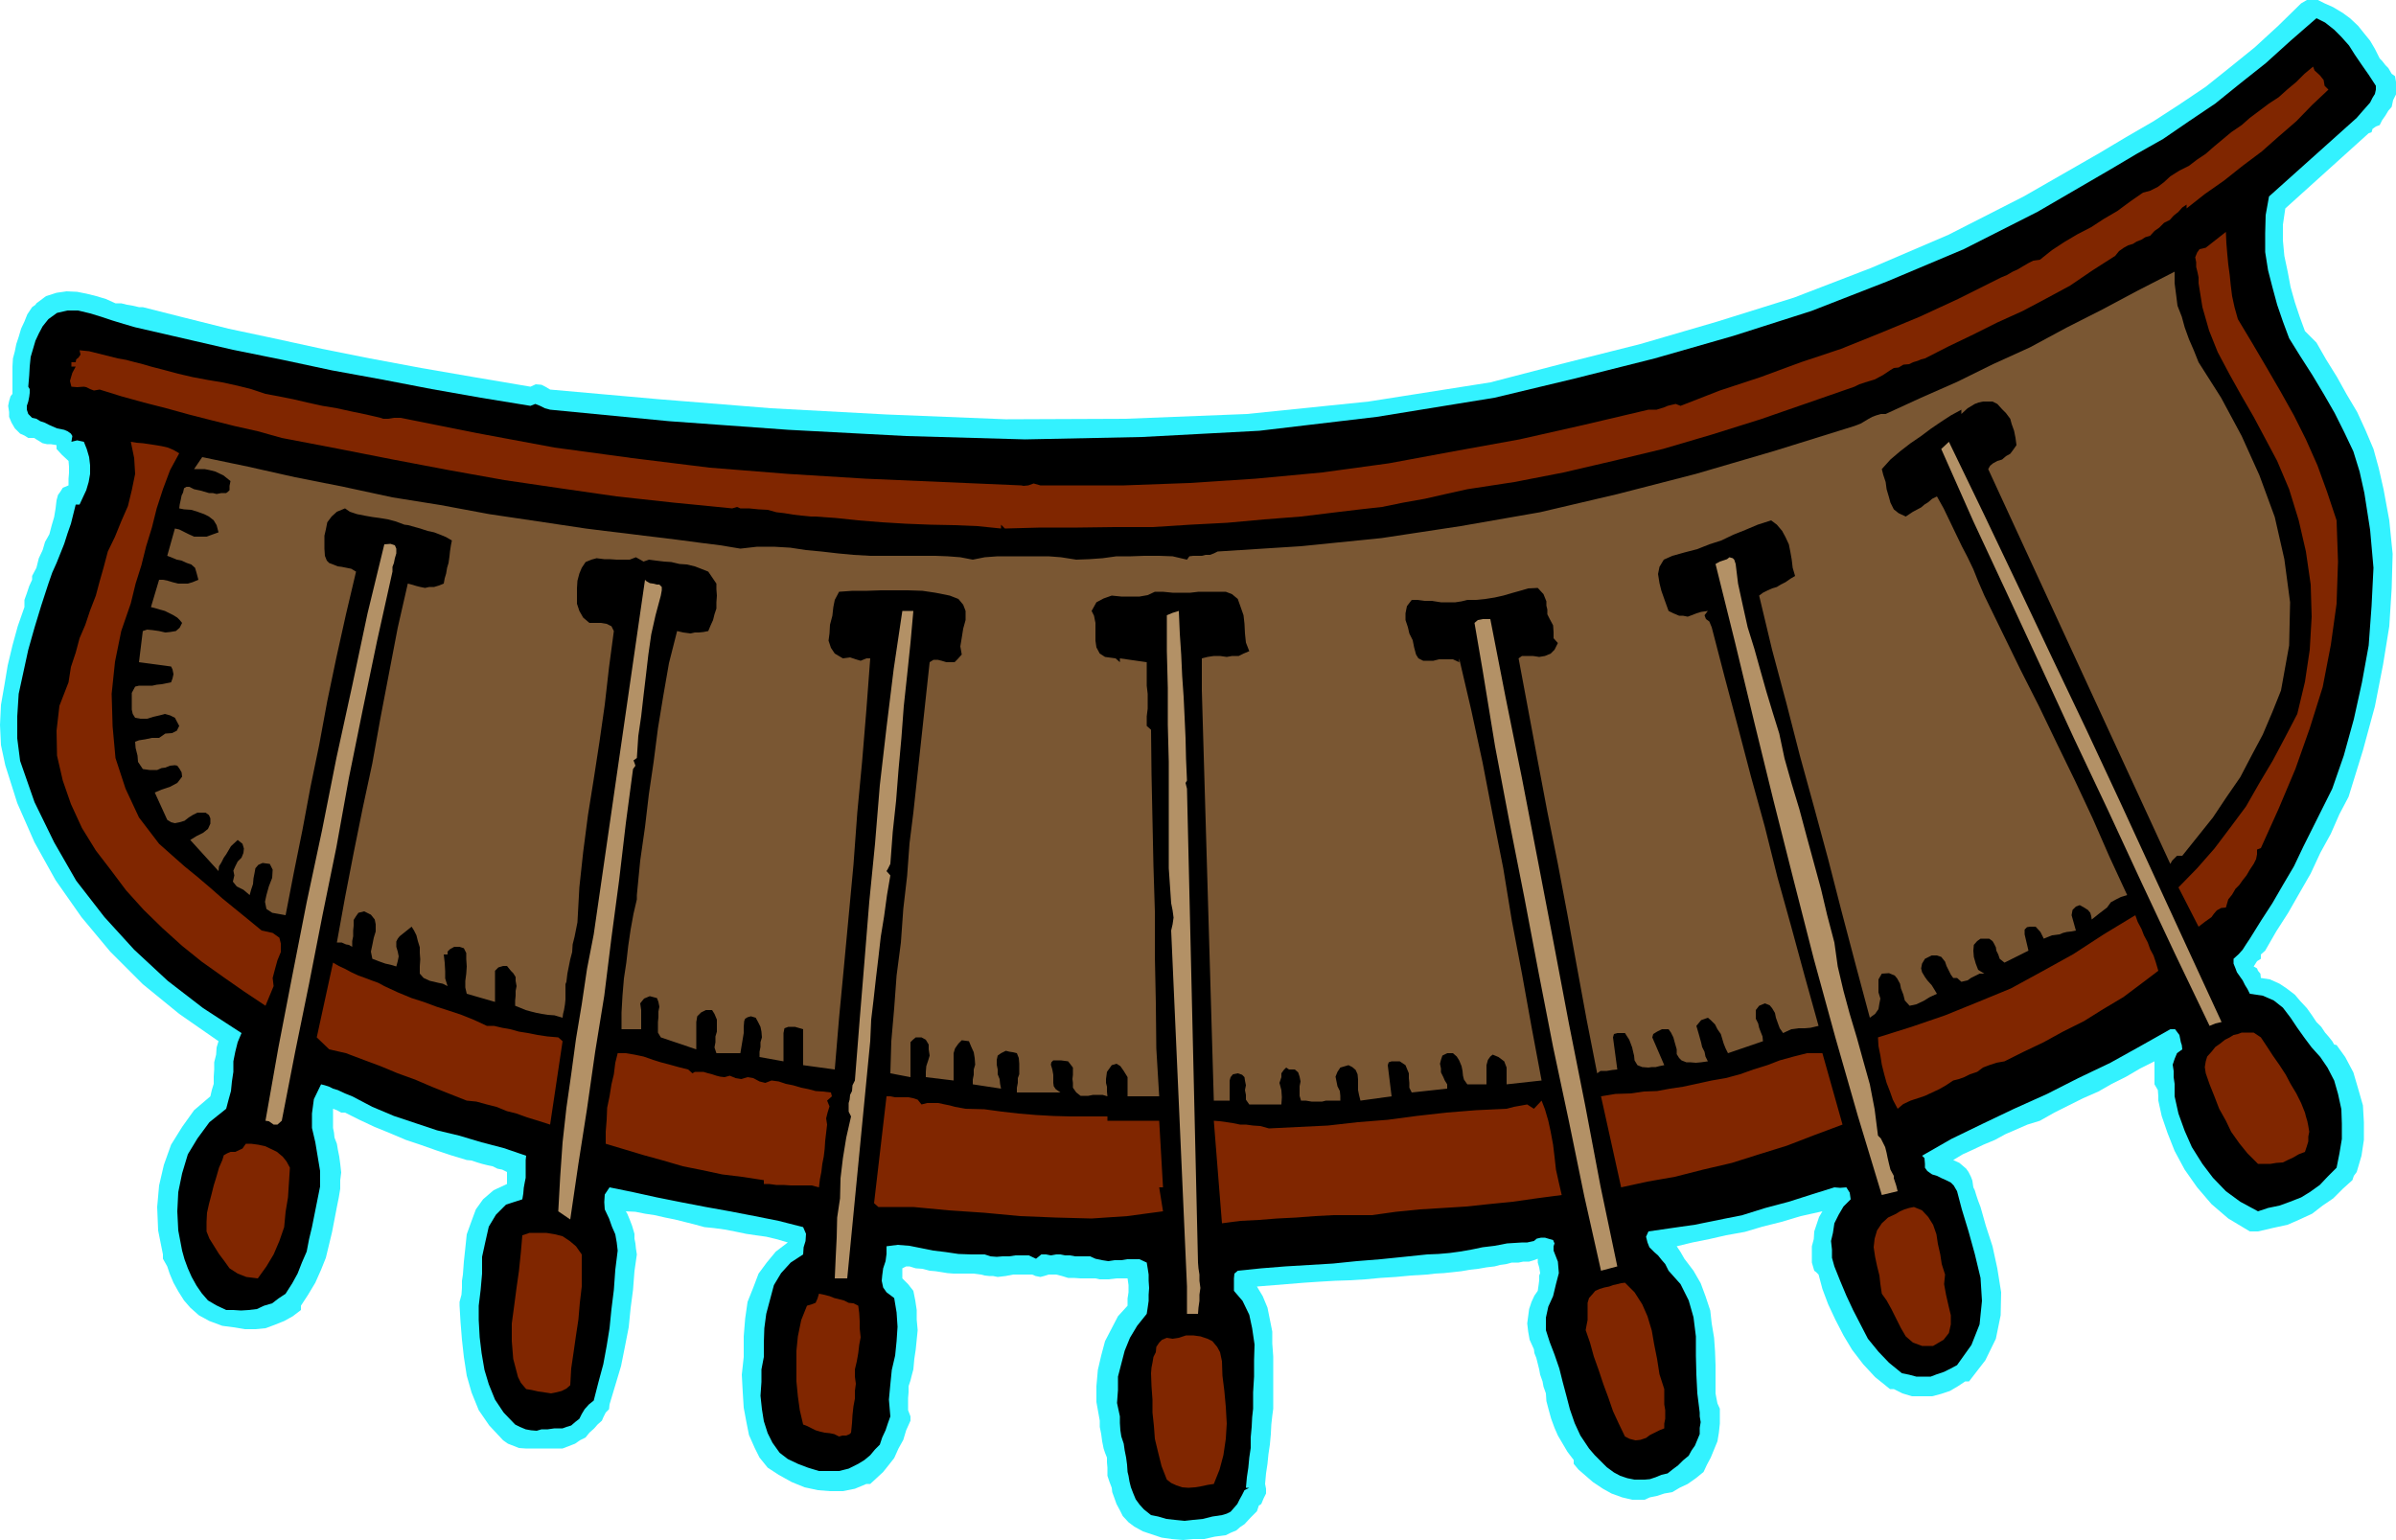 <svg height="308.544" viewBox="0 0 360 231.408" width="480" xmlns="http://www.w3.org/2000/svg"><path style="fill:#33f2ff" d="m457.982 448.089 1.656-2.88 1.8-2.808 1.728-3.024 1.656-2.88 1.44-3.096 1.584-2.88 1.296-2.952 1.368-2.592 2.16-6.984 1.8-6.624 1.224-6.264.936-5.76.36-5.688.144-5.184-.504-5.04-.864-4.68-.72-3.168-.792-2.88-1.224-2.88-1.224-2.664-1.584-2.664-1.44-2.592-1.656-2.664-1.44-2.52-1.728-1.728-.792-2.16-.72-2.16-.648-2.304-.432-2.304-.504-2.376-.216-2.304v-2.376l.36-2.448 12.528-11.304.432-.144.144-.504.504-.36.576-.216.36-.72.504-.72.432-.72.504-.576.216-1.008.432-.864v-1.872l-.144-.864-.504-.36-.504-.864-.432-.432-.504-.648-.36-.36-.72-1.44-.72-1.224-.936-1.152-.864-1.08-1.224-1.152-1.08-.792-1.44-.864-1.296-.576-1.008-.504h-1.656l-.864.504-3.456 3.384-3.528 3.24-3.744 3.024-3.6 2.88-3.96 2.664-3.888 2.52-4.104 2.376-4.104 2.448-11.304 6.48-11.304 5.76-11.592 4.968-11.592 4.464-11.52 3.6-11.592 3.384-11.448 2.88-11.088 2.88-18.288 2.88-18.288 1.872-18.288.72-17.928.072-17.928-.72-17.352-.936-16.992-1.368-16.2-1.44-.72-.432-.576-.288-.864-.072-.792.36-8.496-1.44-7.92-1.368-7.704-1.44-7.2-1.44-7.272-1.584-6.768-1.44-6.624-1.656-6.264-1.584h-.576l-.936-.216-.864-.144-.864-.216h-.864l-1.44-.648-1.44-.432-1.44-.36-1.44-.288-1.584-.072-1.512.216-1.584.504-1.44 1.08-.144.216-.504.36-.72 1.08-.432 1.08-.504 1.08-.36 1.224-.36 1.08-.216 1.08-.288 1.08-.072 1.224v4.104l-.288.36-.216.72-.144.72.144.936v.72l.36.864.504.864.792.792.648.288.576.36h.864l.936.576.36.216.648.144h.576l.864.144v.576l.792.864 1.008.936.072.864v.936l-.072.864v1.008l-.864.36-.36.576-.36.504-.216.792-.144 1.224-.216 1.296-.36 1.224-.36 1.368-.648 1.152-.36 1.224-.576 1.224-.36 1.44-.648 1.224v.576l-.432.936-.36 1.08-.36 1.008v1.08l-1.008 2.88-.792 2.88-.72 3.024-.504 3.024-.504 2.88-.144 3.024.144 3.024.648 3.024 1.8 5.688 2.592 5.904 3.168 5.688 3.888 5.544 4.32 5.184 4.896 4.896 5.472 4.464 5.904 4.104-.288.936-.072 1.08-.288 1.152v1.08l-.072 1.08v1.08l-.288.936-.216.936-2.448 2.088-1.8 2.52-1.656 2.664-1.08 3.024-.72 3.096-.288 3.24.144 3.528.72 3.6v.648l.648 1.152.36 1.08.576 1.368.72 1.296.864 1.368.936 1.08 1.296 1.152 1.584.864 1.944.72 1.656.216 1.728.288h1.584l1.512-.144 1.368-.504 1.44-.576 1.296-.72 1.224-.936v-.648l1.08-1.656 1.08-1.8.864-1.944.72-1.8.504-2.088.432-1.8.36-1.872.36-1.872.288-1.44.216-1.296v-1.296l.144-1.152-.144-1.296-.144-1.08-.216-1.08-.144-.864-.36-.936-.072-.72-.144-.72v-2.88l.576.216.648.36h.576l2.16 1.08 2.304 1.08 2.304.936 2.376 1.008 2.16.72 2.448.864 2.16.72 2.376.72.72.072.864.288.72.216.864.216.72.144.72.36.72.144.72.36v1.8l-2.016.936-1.584 1.368-1.08 1.512-.72 1.944-.648 1.8-.216 2.088-.216 2.016-.144 1.944-.144.936v1.08l-.072 1.008-.288 1.08v.576l.144 2.448.216 2.664.288 2.592.432 2.808.72 2.52 1.08 2.664 1.584 2.304 2.088 2.232.72.504.936.36.72.288 1.008.072h5.544l.936-.36.936-.36.72-.504.864-.432.576-.72.72-.648.504-.576.648-.576.216-.504.36-.72.504-.504.072-.72.864-2.88.864-2.88.576-2.88.576-2.952.288-2.88.36-2.736.216-2.808.36-2.52-.144-.936-.072-.72-.144-.72v-.72l-.36-1.224-.36-.936-.36-.864-.216-.36 1.44.072 1.44.288 1.44.216 1.584.36 1.44.288 1.44.36 1.44.36 1.584.432 1.44.144 1.584.216 1.512.288 1.728.36 1.44.216 1.584.216 1.512.36 1.728.504-1.8 1.368-1.368 1.656-1.224 1.656-.792 2.088-.864 2.16-.36 2.52-.216 2.664v3.096l-.288 2.664.144 2.664.144 2.304.432 2.304.36 1.8.864 1.944.72 1.44 1.224 1.512 1.656 1.08 1.944 1.08 1.944.792 2.016.432 1.8.144h1.944l1.8-.36 1.728-.72h.576l.936-.864 1.008-.936.864-1.08.792-1.008.648-1.44.72-1.296.432-1.44.648-1.44v-.648l-.36-.936v-1.8l.072-.864v-.936l.288-.864.216-.864.216-.792.144-1.584.216-1.44.144-1.44.144-1.44-.144-1.584v-1.44l-.216-1.44-.288-1.44-.792-1.008-.864-.864v-1.512l.576-.288h.504l.936.288 1.008.072 1.08.288.864.072.936.144.864.144.936.072h3.024l1.08.144.576.144.648.072h.576l.72.144 1.224-.144 1.08-.216h2.88l.504.216.72.144.576-.144.648-.216h1.152l.864.216.936.288h.864l1.008.072h2.232l.648.144h1.296l1.224-.144h1.656l.144 1.008v1.08l-.144.936v1.08l-1.44 1.584-.936 1.8-1.008 1.944-.576 2.16-.504 2.16-.216 2.448v2.376l.504 2.808v.936l.216 1.08.144 1.08.216 1.08.216.648.288.72v.72l.072.792V527l.288.864.36.936.072.648.288.792.36 1.008.504.936.432.864.864.936.864.648 1.296.72 1.296.432 1.512.504 1.512.216 1.728.144 1.512-.144h1.656l1.584-.36 1.656-.216.72-.36.864-.36.576-.504.648-.432.936-1.008.936-.936.288-.864.36-.216.36-.864.36-.72v-.72l-.144-.72.144-1.584.216-1.44.144-1.44.216-1.44.144-1.584.072-1.44.144-1.296.144-1.08v-7.848l-.144-1.944v-1.8l-.36-1.8-.36-1.8-.72-1.728-.864-1.44 7.128-.576 2.16-.144 2.448-.144 2.16-.072 2.376-.144 2.304-.216 2.304-.144 2.304-.216 2.376-.144 1.224-.144 1.296-.072 1.368-.144 1.296-.144 1.224-.216 1.296-.144 1.224-.216 1.224-.144.792-.216 1.008-.144.792-.216h1.008l.72-.144h.864l.72-.216.576-.216v.576l.216.72.144.864-.144.36v.72l-.072.576-.144 1.008-.504.72-.432.936-.36 1.08-.144 1.08-.144 1.08.144 1.224.216 1.224.648 1.44.072.576.288.72.216.864.216.864.144.792.36 1.008.144.792.36 1.008.072 1.152.36 1.368.36 1.296.504 1.368.504 1.152.72 1.224.72 1.224.936 1.224v.576l.72.864 1.08.936 1.08.936 1.512 1.008 1.296.72 1.584.576 1.512.36h1.872l.792-.36 1.08-.216 1.08-.36 1.224-.216 1.08-.648 1.224-.576 1.224-.864 1.152-.936.504-1.08.576-1.08.504-1.224.504-1.224.216-1.296.144-1.368v-2.232l-.36-.792-.144-.72-.144-.792v-4.248l-.072-2.016-.144-2.088-.36-2.16-.216-1.944-.72-2.16-.72-1.944-1.08-1.872-1.368-1.8-.576-1.008-.576-.864 2.376-.576 2.52-.504 2.52-.576 2.808-.504 2.664-.792 2.88-.72 2.88-.864 3.24-.72-.504.864-.36 1.08-.36 1.08-.072 1.152-.288 1.08v2.448l.36 1.224.288.216.36.36.576 2.16.864 2.304 1.08 2.304 1.224 2.376 1.296 2.16 1.656 2.16 1.8 1.944 2.232 1.8h.576l1.296.648 1.44.432h3.024l1.368-.36 1.296-.432 1.224-.72 1.08-.72h.576l2.448-3.168 1.584-3.24.72-3.528.072-3.456-.576-3.6-.72-3.312-1.008-3.096-.792-2.808-.36-.936-.288-.864-.216-.72-.216-.432-.144-1.008-.216-.576-.36-.72-.36-.504-1.008-.864-.936-.432 1.44-.864 1.584-.72 1.512-.72 1.728-.72 1.584-.864 1.656-.72 1.656-.72 1.872-.576 2.16-1.224 2.16-1.08 2.16-1.08 2.304-1.008 2.016-1.152 2.16-1.08 2.088-1.224 2.16-1.08v3.456l.504.864.072.936v.649l.504 2.304.864 2.52 1.08 2.736 1.512 2.808 1.872 2.664 2.16 2.52 2.52 2.16 3.24 1.944h1.224l2.16-.504 2.304-.504 1.8-.792 1.872-.864 1.584-1.224 1.584-1.08 1.44-1.44 1.44-1.296.216-.648.432-.576.72-2.448.36-2.376v-2.664l-.144-2.52-.72-2.52-.72-2.448-1.224-2.304-1.296-1.8-.36-.072-.288-.504-.576-.72-.504-.576-.576-.864-.72-.72-.72-1.08-.72-1.008-1.008-1.08-.792-.936-1.224-.936-1.08-.72-1.44-.648-1.368-.216-.072-.648-.36-.432-.144-.36-.504-.288.504-.792.576-.36v-.648zM119.51 363.777v.648zm6.624 6.624 281.952 107.928h.576-.576zM409.31 477.753h-.648.288zM200.294 363.777h-.576zm-3.6-.432h-.576v.432-.432z" transform="translate(-117.638 -305.24)"/><path style="fill:#000" d="M474.614 318.129v.576l-.144.648-.36.576-.36.72-1.08 1.224-.936 1.08-13.176 11.808-.504 2.808-.072 2.736v2.808l.432 2.736.648 2.52.72 2.664.864 2.52.936 2.52 1.656 2.664 1.8 2.808 1.728 2.88 1.656 2.88 1.44 2.88 1.368 2.88.936 3.024.72 3.24.864 5.544.504 5.688-.288 5.76-.432 5.904-1.008 5.544-1.224 5.544-1.512 5.472-1.728 4.968-1.44 2.88-1.44 2.88-1.44 2.88-1.44 3.024-1.656 2.808-1.584 2.736-1.728 2.664-1.656 2.664-.576.864-.504.792-.576.648-.792.72v.72l.288.72.216.576.504.72.36.504.36.72.36.576.36.72 1.944.288 1.656.72 1.368 1.08 1.152 1.512 1.008 1.512 1.08 1.512 1.08 1.44 1.296 1.44 1.08 1.584 1.008 1.944.576 2.016.504 2.304.072 2.16v2.304l-.36 2.16-.432 2.16-1.368 1.368-1.152 1.224-1.512 1.08-1.296.792-1.656.648-1.584.576-1.728.36-1.512.504-2.664-1.44-2.16-1.584-1.944-2.016-1.584-2.088-1.584-2.52-1.08-2.448-.936-2.592-.576-2.592v-1.872l-.144-1.008v-.936l-.144-.936.288-.864.36-.864.792-.576-.072-.648-.144-.432-.144-.72-.072-.36-.648-.864h-.72l-4.464 2.52-4.536 2.52-4.824 2.304-4.68 2.376-4.968 2.232-4.68 2.232-4.752 2.304-4.392 2.52.36.36.072.864v.576l.36.504.72.504.72.216.72.36.648.288.72.36.432.432.504.864.72 2.736 1.008 3.312.936 3.384.864 3.6.216 3.456-.36 3.528-1.224 3.096-2.16 3.024-.936.504-1.008.504-1.08.36-.936.36h-2.16l-1.08-.288-1.08-.216-1.944-1.584-1.584-1.656-1.584-1.944-1.08-2.088-1.152-2.232-1.008-2.16-.936-2.232-.864-2.16-.36-1.296v-1.224l-.144-1.296.288-1.224.216-1.44.648-1.296.72-1.224 1.08-1.08-.144-1.008-.504-.792-.936.072-.864-.072-3.456 1.08-3.384 1.08-3.528.936-3.456 1.08-3.6.72-3.528.72-3.528.504-3.456.504-.36.792.216.864.288.72.72.72.576.504.576.72.504.576.504 1.008 1.8 2.016 1.224 2.448.72 2.52.36 2.88v2.88l.072 2.88.144 2.808.36 2.88v.576l.144.864-.144.864v.936l-.36.864-.36.864-.504.72-.432.792-.864.72-.72.72-.864.648-.72.576-.936.216-.864.36-.864.288-.792.072h-1.512l-1.08-.216-1.08-.36-.936-.504-1.08-.792-.864-.864-.936-.936-.864-1.008-1.296-1.944-.864-1.872-.72-2.088-.504-1.944-.576-2.16-.504-2.016-.72-2.088-.72-1.872-.576-1.8v-1.872l.36-1.656.72-1.584.432-1.8.432-1.656-.144-1.728-.648-1.656v-.648l.144-.432-.216-.504-.504-.144-.72-.216h-.576l-.648.144-.432.36-1.008.216h-.72l-2.304.144-1.872.36-1.8.216-1.728.36-1.656.288-1.584.216-1.656.144-1.728.072-3.456.36-3.528.36-3.6.288-3.528.36-3.6.216-3.6.216-3.6.288-3.528.36-.504.432-.072.72v1.872l1.296 1.512 1.008 2.088.432 2.016.36 2.448-.072 2.376v2.448l-.144 2.376v2.448l-.144 1.296-.072 1.44-.144 1.584v1.584l-.216 1.44-.144 1.512-.216 1.44-.144 1.584h.504l-.72.36-.36.72-.36.648-.36.72-.504.576-.504.576-.576.288-.72.216-1.44.216-1.44.36-1.44.144-1.296.144-1.44-.144-1.296-.144-1.224-.36-1.08-.216-1.08-.864-.648-.72-.576-.792-.36-.864-.36-.936-.216-.864-.144-.864-.144-.576-.072-1.08-.144-1.08-.216-1.08-.144-1.008-.36-1.08-.144-.936-.072-1.08v-1.008l-.432-2.016.144-1.944v-2.016l.504-1.944.504-1.944.792-1.944 1.08-1.8 1.44-1.8.144-.936.144-1.008v-.936l.072-1.008-.072-1.08v-.936l-.144-.936-.144-.864-1.08-.504h-1.872l-.864.144h-1.008l-.936.144-.936-.144-1.008-.216-.792-.36h-2.232l-.792-.144h-.72l-.72-.144h-.648l-.792.144-.72-.144h-.72l-.792.648-1.08-.504h-2.016l-.936.144h-1.008l-.864.072-.936-.072-.864-.288h-2.016l-1.944-.072-1.944-.288-1.8-.216-1.8-.36-1.8-.36-1.8-.144-1.656.216v1.152l-.144 1.08-.36 1.08-.144 1.08-.072.792.216 1.008.504.72 1.152.864.36 2.16.144 2.16-.144 2.16-.216 2.16-.504 2.16-.216 2.16-.216 2.304.216 2.52-.36 1.008-.36 1.08-.504 1.08-.36 1.08-.72.72-.72.864-.864.72-.936.576-1.44.72-1.44.36h-3.024l-1.656-.504-1.512-.576-1.512-.72-1.224-.936-1.08-1.512-.72-1.44-.576-1.8-.288-1.8-.216-2.016.144-2.088v-1.872l.36-1.872v-2.16l.072-2.16.288-2.16.576-2.16.576-2.16 1.08-1.8 1.44-1.584 1.872-1.224.072-1.08.288-.936.072-1.08-.432-1.008-3.672-.936-3.6-.72-3.744-.72-3.6-.648-3.744-.72-3.6-.72-3.6-.792-3.528-.72-.72 1.08-.072 1.152.072 1.08.648 1.368.432 1.224.504 1.152.216 1.224.144 1.224-.36 2.88-.216 3.024-.36 2.88-.288 2.88-.432 2.664-.504 2.736-.72 2.664-.72 2.808-.72.576-.648.72-.432.72-.36.72-.648.504-.576.504-.72.216-.576.216h-1.224l-1.008.144h-.936l-.72.216-.864-.072-.792-.144-.864-.36-.72-.36-1.728-1.8-1.296-1.944-.936-2.304-.648-2.16-.432-2.52-.288-2.376-.144-2.592v-2.16l.288-2.376.216-2.448v-2.52l.504-2.304.504-2.232 1.08-1.8 1.512-1.512 2.448-.792.144-.864.072-.864.144-.792.144-.72v-2.664l.072-.648-3.384-1.152-3.312-.864-3.384-1.008-3.312-.792-3.24-1.08-3.24-1.08-3.24-1.368-3.024-1.584-1.08-.432-1.08-.504-.72-.216-.576-.288-.648-.216-.576-.144-1.08 2.232-.288 2.16v2.16l.504 2.16.36 2.16.36 2.16v2.304l-.504 2.52-.36 1.8-.36 1.8-.432 1.8-.36 1.872-.72 1.656-.648 1.656-.792 1.44-1.008 1.584-1.08.72-.936.72-1.224.36-1.08.504-1.224.144-1.152.072-1.152-.072h-1.08l-1.512-.72-1.224-.72-.936-1.08-.792-1.152-.72-1.296-.576-1.296-.504-1.368-.36-1.296-.576-3.024-.144-2.88.144-2.88.576-2.808.864-2.88 1.44-2.376 1.8-2.448 2.52-2.016.36-1.368.36-1.296.144-1.44.216-1.44v-1.584l.288-1.44.36-1.44.576-1.368-5.76-3.744-5.328-4.104-5.04-4.68-4.464-4.896-4.248-5.472-3.312-5.76-2.952-6.048-2.16-6.192-.432-3.384v-3.312l.216-3.384.72-3.312.72-3.312.936-3.312 1.008-3.312 1.08-3.312.576-1.656.648-1.44.576-1.44.576-1.44.504-1.584.504-1.44.36-1.44.36-1.44h.576l.504-1.08.504-1.08.36-1.224.216-1.224v-1.296l-.144-1.224-.36-1.224-.432-1.08-1.008-.216-.864.216.144-.864-.216-.36-.504-.36-.504-.216-1.08-.216-1.152-.504-.72-.36-.648-.216-.576-.36-.648-.144-.576-.576-.216-.648v-.576l.216-.648.144-.72.072-.576v-.576l-.216-.36.144-1.728.072-1.296.144-1.44.36-1.224.36-1.224.504-1.08.576-1.08.864-1.08 1.296-.936 1.584-.36h1.584l1.8.432 1.656.504 1.728.576 1.656.504 1.728.504 7.2 1.656 7.488 1.728 7.488 1.512 7.416 1.584 7.488 1.368 7.488 1.44 7.344 1.296 7.488 1.224.72-.288.72.288.72.36.792.216 17.856 1.728 17.928 1.296 17.712.936 17.856.504 17.568-.36 17.64-.936 17.64-2.088 17.712-2.88 12.024-2.88 12.024-3.024 11.808-3.384 11.736-3.744 11.448-4.464 11.448-4.824 11.088-5.616 11.016-6.408 3.888-2.304 3.96-2.232 3.888-2.664 3.96-2.664 3.744-3.024 3.816-3.024 3.744-3.384 3.888-3.384 1.296.648 1.368 1.08 1.08 1.08 1.152 1.296.864 1.368 1.08 1.584 1.008 1.44z" transform="translate(-117.638 -305.24)"/><path style="fill:#802600" d="m466.91 318.129.576.576-2.448 2.304-2.376 2.448-2.664 2.304-2.52 2.232-2.88 2.16-2.808 2.232-2.88 2.016-2.736 2.16v-.576l-.648.432-.576.648-.72.576-.576.648-.864.432-.72.72-.72.504-.648.72-.72.216-.576.36-.72.288-.576.36-.72.216-.648.36-.72.504-.576.72-3.384 2.16-3.384 2.304-3.6 1.944-3.528 1.872-3.816 1.728-3.6 1.8-3.744 1.8-3.528 1.8-.576.144-.504.216-.72.216-.576.288-.864.072-.72.432-.72.072-.576.36-1.08.72-1.224.648-.72.216-.72.216-.864.288-.72.36-6.84 2.376-7.272 2.52-7.344 2.304-7.344 2.16-7.488 1.8-7.416 1.728-7.416 1.44-7.056 1.08-3.24.72-3.168.72-3.24.576-3.168.648-3.24.36-3.024.36-2.952.36-2.952.36-5.544.432-5.544.504-5.544.288-5.688.36h-5.76l-5.544.072h-5.544l-5.328.144-.576-.576v.576l-3.528-.36-3.456-.144-3.6-.072-3.672-.144-3.6-.216-3.6-.288-3.384-.36-3.096-.216h-.648l-1.44-.144-1.224-.144-1.296-.216-1.224-.144-1.296-.36-1.368-.072-1.44-.144h-1.296l-.504-.216-.72.216-8.784-.864-8.568-.936-8.496-1.224-8.352-1.224-8.424-1.512-8.352-1.584-8.424-1.656-8.28-1.584-3.6-1.008-3.528-.792-3.456-.864-3.384-.864-3.384-.936-3.384-.864-3.384-.936-3.24-1.008-.864.144-.576-.216-.576-.288-.36-.072-1.008.072-.864-.072-.216-.864.144-.504.216-.72.504-.936h-.648v-.648h.648l-.288-.216.288.216.072-.432.36-.288.288-.432-.144-.648 1.44.144 1.44.36 1.44.36 1.44.36 1.224.216 1.368.36 1.152.288 1.224.36 1.944.504 2.16.576 2.16.504 2.304.432 2.16.36 2.304.504 2.016.504 2.16.72 1.944.36 2.16.432 2.16.504 2.304.504 2.16.36 2.304.504 2.088.432 2.16.504.432.144h.72l.864-.144h1.008l11.52 2.304 11.592 2.16 11.664 1.584 11.664 1.44 11.736.936 11.664.72 11.664.504 11.736.504.36.072.72-.072.792-.288 1.008.288h12.528l9.864-.36 9.936-.648 10.008-.936 10.008-1.368 9.72-1.8 9.936-1.8 9.576-2.16 9.792-2.304h1.224l1.152-.36.504-.216.576-.144.648-.144.72.288 5.904-2.304 6.12-2.016 6.048-2.232 6.048-2.016 5.904-2.376 5.904-2.448 5.76-2.664 5.76-2.88.72-.36.864-.36.864-.504.792-.36.72-.432.864-.504.72-.36 1.008-.144 1.8-1.44 1.872-1.224 1.944-1.152 2.088-1.08 1.872-1.224 2.088-1.224 1.944-1.44 1.872-1.296 1.08-.288 1.152-.576.936-.72.936-.864 1.368-.864 1.44-.72 1.224-.936 1.296-.864 1.224-1.08 1.296-1.08 1.296-1.08 1.584-1.08 1.224-1.08 1.44-1.08 1.44-1.08 1.44-.936 1.368-1.224 1.296-1.08 1.224-1.224 1.296-1.08.216.576.792.72.576.72zm-13.032 35.064 2.16 3.6 2.16 3.672 2.088 3.6 2.016 3.6 1.8 3.6 1.728 3.888 1.44 3.96 1.44 4.32.216 6.192-.216 6.336-.864 6.192-1.224 6.336-1.944 6.192-2.16 6.12-2.52 5.976-2.664 5.904-.576.216v.72l-.144.72-.36.72-.576.864-.504.864-.576.72-.504.72-.576.576-.504.864-.576.72-.36 1.224-.72.072-.648.36-.432.504-.36.504-1.008.72-.936.72-3.024-5.904 2.808-2.88 2.592-2.952 2.448-3.24 2.304-3.096 2.016-3.528 2.016-3.384 1.872-3.528 1.8-3.456 1.152-4.824.72-4.824.288-4.968-.144-4.824-.72-4.968-1.08-4.68-1.44-4.68-1.8-4.248-1.8-3.384-1.728-3.24-1.872-3.24-1.728-3.096-1.8-3.384-1.296-3.24-1.008-3.528-.576-3.6v-.864l-.144-.72-.216-.864v-.72l-.144-.72.288-.72.36-.504.936-.216 3.024-2.376.072 1.656.144 1.728.144 1.512.216 1.584.144 1.44.216 1.728.36 1.656z" transform="translate(-117.638 -305.24)"/><path style="fill:#7a5733" d="m447.974 359.673 3.384 5.328 3.096 5.76 2.664 5.904 2.304 6.264 1.44 6.336.864 6.48-.144 6.48-1.224 6.768-1.296 3.24-1.44 3.384-1.728 3.24-1.656 3.168-2.088 3.024-2.016 3.024-2.304 2.88-2.304 2.88h-.792l-.36.36-.36.36-.288.504-27.36-59.328.288-.504.432-.36.648-.36.72-.216.576-.504.648-.36.432-.576.504-.72-.144-1.08-.216-1.08-.36-1.008-.216-.792-.648-.864-.576-.576-.72-.792-.72-.36h-1.44l-.648.144-.576.216-1.08.648-.936.864v-.648l-1.584.864-1.44.936-1.584 1.08-1.44 1.08-1.584 1.08-1.584 1.224-1.44 1.224-1.296 1.44.216.864.36 1.08.144 1.08.36 1.224.216.792.504 1.008.72.576 1.08.504 1.08-.72 1.224-.648.504-.432.576-.36.576-.504.72-.36 1.008 1.8.936 1.944.864 1.8.936 1.944.864 1.656.864 1.8.72 1.8.936 2.16 2.664 5.472 2.736 5.616 2.808 5.544 2.736 5.688 2.664 5.472 2.664 5.688 2.52 5.76 2.664 5.76-.936.288-.72.36-.792.432-.576.792-1.224.936-1.08.864-.072-.504-.144-.504-.36-.432-.576-.36-.648-.36-.576.216-.504.504-.144.792.648 2.304-.72.144-.648.072-.576.144-.504.216-1.152.144-1.224.504-.504-1.008-.72-.792h-.864l-.432.072-.36.36v.72l.576 2.448-3.6 1.8-.72-.576-.216-.648-.288-.576-.072-.504-.288-.576-.216-.36-.504-.36h-1.296l-.504.36-.504.576-.072.864.072.936.288 1.008.36.936.936.576h-.72l-.576.288-.72.36-.504.36-.936.216-.648-.576h-.576l-.36-.504-.288-.576-.36-.72-.216-.648-.576-.72-.648-.216h-.792l-1.008.504-.432.72-.144.72.144.576.432.72.36.504.648.72.36.576.432.72-1.08.504-.936.576-1.08.504-1.008.216-.72-.792-.216-.864-.36-.936-.144-.72-.432-.792-.36-.432-.864-.36-1.08.072-.504.864v1.944l.288.936-.144.72-.144.864-.504.72-.792.576-2.16-8.064-2.088-7.92-2.016-7.848-2.088-7.704-2.16-7.848-2.016-7.848-2.16-8.064-1.944-8.136.576-.432.72-.36.648-.288.72-.216.576-.36.72-.36.72-.504.72-.432-.36-1.224-.144-1.224-.216-1.224-.216-1.08-.504-1.08-.504-.936-.792-.936-.864-.648-2.016.648-1.872.792-1.8.72-1.8.864-1.8.576-1.8.72-1.944.504-1.8.504-1.296.576-.648 1.08-.216 1.08.216 1.368.288 1.152.432 1.224.36 1.008.288.792.72.36.864.36h.576l.72.144.576-.216.72-.288.72-.216 1.008-.144-.504.648.216.576.504.36.36.864 1.944 7.488 2.016 7.56 1.944 7.416 2.088 7.56 1.872 7.488 2.088 7.488 2.016 7.416 2.088 7.488-1.224.288-.864.072h-.936l-1.08.144-1.224.576-.504-.72-.216-.576-.36-1.008-.144-.72-.432-.72-.36-.432-.72-.288-.864.36-.504.648v1.296l.36.72.144.648.216.576.288.72.072.72-5.256 1.8-.36-.72-.288-.72-.216-.72-.216-.72-.504-.72-.36-.72-.648-.648-.432-.36-1.008.36-.72.864.36 1.224.36 1.296.144.648.36.72.144.72.36.72-1.008.144-.792.072-.864-.072h-.576l-.72-.288-.36-.36-.36-.576v-.72l-.288-1.008-.216-.792-.36-.72-.36-.504h-1.008l-.72.36-.576.36-.144.504 1.8 4.176-.72.144-.576.144h-.576l-.504.072-.936-.072-.72-.288-.432-.72-.072-.72-.144-.576-.144-.648-.432-1.152-.648-1.008h-1.152l-.504.144-.144.504.648 4.824-.72.072-.864.144h-.936l-.504.36-1.584-8.064-1.44-7.848-1.44-7.92-1.44-7.632-1.584-7.848-1.44-7.632-1.44-7.704-1.44-7.704.504-.36h1.656l.936.144.864-.144.864-.36.576-.576.504-1.008-.648-.72v-.936l-.072-1.008-.504-.936-.36-.72v-.72l-.144-.576v-.648l-.432-1.08-.864-.936-1.44.072-1.224.36-1.296.36-1.224.36-1.296.288-1.368.216-1.44.144h-1.296l-.864.216-.936.144h-2.16l-1.368-.216h-1.08l-1.08-.144h-.864l-.72.936-.216 1.08v1.008l.36 1.08.216.936.504 1.008.216 1.08.288 1.08.36.576.72.36h1.512l.864-.216h2.088l.936.432v-.576l1.8 7.704 1.728 7.992 1.512 7.848 1.584 7.992 1.296 7.92 1.512 7.92 1.44 7.992 1.512 8.064-5.256.576v-2.52l-.36-.936-.864-.648-.864-.36-.36.288-.36.504-.216.792v2.88h-2.88l-.504-.72-.144-.576-.072-.72-.144-.72-.36-.864-.36-.576-.576-.504h-.864l-.72.36-.216.648-.144.576.144.72v.576l.36.72.216.504.36.576v.648l-5.328.576-.36-.72v-.72l-.072-.72v-.72l-.504-1.224-.864-.576h-1.224l-.432.144-.144.432.576 4.68-4.68.648-.216-.864-.144-.72v-1.584l-.072-.792-.288-.648-.504-.432-.576-.288-1.224.36-.432.648-.288.72.144.72.144.72.36.72.072.72v.72h-2.16l-.576.144h-1.584l-.864-.144h-.72l-.216-.72v-1.44l.144-.72-.144-.72-.216-.648-.504-.432h-.864l-.432-.288-.36.36-.36.504v.576l-.288.864.288 1.08.072 1.08-.072 1.08h-4.824l-.504-.72v-.72l-.144-.72.144-.72-.144-.72-.072-.504-.36-.36-.648-.216-.72.144-.36.432-.144.504v3.024h-2.376l-1.8-61.632v-4.824l.864-.216.936-.144h.936l1.008.144.792-.144h1.008l.72-.36.864-.36-.504-1.296-.144-1.368-.072-1.44-.144-1.296-.504-1.44-.36-1.008-.864-.72-.936-.36h-4.104l-1.224.144h-2.664l-1.44-.144h-1.224l-1.08.504-1.224.216h-2.736l-1.44-.144-1.224.432-1.08.576-.72 1.296.36.72.216 1.08v2.664l.144 1.008.504.936.792.504 1.584.216.648.576v-.576l4.032.576v3.528l.144 1.224v2.232l-.144 1.152v1.44l.648.576.072 6.696.144 6.84.144 6.84.216 6.912v6.84l.144 6.912.072 6.84.432 7.2h-4.752v-2.88l-.576-.936-.504-.72-.576-.36-.72.216-.72 1.008-.144 1.08v.576l.144.576v.72l.072.72-.72-.216h-1.44l-.72.144h-1.152l-.648-.504-.504-.72v-.72l-.072-.576.072-.648v-1.08l-.72-.936-1.08-.144h-1.152l-.288.288-.072.36.216.72.144.792v1.224l.072.504.288.432.72.504h-6.552v-.72l.144-.72v-.72l.216-.576v-1.584l-.072-.864-.288-.72-.576-.144-.504-.072-.576-.144-.72.36-.504.36-.144.648v.72l.144.72v.72l.288.72.072.72.144.72-4.248-.648v-.72l.144-.72v-.792l.216-.72-.072-1.008-.144-.864-.36-.792-.36-.864-1.08-.144-.504.504-.504.72-.216.72v4.104l-4.176-.504v-.792l.072-.864.288-.864.216-.72-.144-.936v-.72l-.432-.72-.648-.36h-.864l-.432.36-.36.36v5.256l-3.024-.576.144-4.824.432-4.968.36-4.896.648-4.968.36-5.04.576-4.968.36-4.896.576-4.608 2.448-22.608.576-.36h.648l.576.144.72.216h1.224l.432-.432.648-.72-.216-1.224.216-1.296.216-1.368.36-1.296v-1.368l-.36-.936-.72-.864-1.296-.504-2.16-.432-1.944-.288-2.16-.072h-4.104l-2.088.072h-2.16l-2.016.144-.648 1.224-.216 1.08-.144 1.296-.36 1.368-.072 1.296-.144 1.08.36 1.08.576.864 1.224.72 1.08-.144.864.288.72.216.864-.36h.576l-.576 7.704-.648 7.848-.72 7.632-.576 7.848-.72 7.704-.72 7.704-.72 7.56-.648 7.776-4.752-.648v-5.4l-1.224-.36h-1.008l-.576.216-.144.72v4.248l-3.6-.648v-.792l.144-.72v-.72l.216-.72-.072-.864-.144-.72-.36-.72-.36-.648-.72-.216-.504.144-.36.216-.144.36-.072.864v.936l-.504 3.024h-3.6l-.288-.864.144-.792v-.864l.216-.72v-1.8l-.36-.864-.36-.576h-.936l-.72.36-.576.576-.144.864v4.104l-5.328-1.8-.432-.72v-1.584l.072-.72v-.864l.144-.72-.144-.72-.216-.576-1.08-.288-.864.36-.576.72.144 1.008v2.88h-2.952v-2.52l.144-2.52.216-2.592.36-2.376.288-2.52.36-2.448.432-2.376.504-2.16v-.648l.504-5.184.72-5.04.576-4.896.72-4.896.648-5.04.792-4.824.864-4.968 1.224-4.824.936.216 1.08.144.648-.144h.576l.72-.072.72-.144.36-.864.36-.792.216-.864.288-.864v-.936l.072-1.008-.072-.936v-.864l-1.224-1.8-1.08-.432-.936-.36-1.224-.288-1.08-.072-1.224-.288-1.08-.072-1.224-.144-1.08-.144-.792.288-.504-.288-.648-.36-.936.36h-1.944l-1.08-.072h-.792l-1.152-.144-.792.216-.864.36-.576.864-.36.864-.288 1.08-.072 1.152v2.303l.36 1.08.576 1.008.936.792h1.728l.864.144.72.36.36.72-.72 5.4-.648 5.688-.792 5.544-.864 5.616-.864 5.4-.72 5.544-.576 5.328-.288 5.256-.216 1.08-.216 1.08-.288 1.152-.072 1.152-.288 1.08-.216 1.08-.216 1.08-.144 1.224-.144.36v2.304l-.072.72-.144.864-.144.576-.072.576-1.224-.36-1.008-.072-.936-.144-.72-.144-.864-.216-.792-.216-.864-.36-.72-.288v-.792l.072-.72v-.72l.144-.72-.144-.792v-.576l-.36-.576-.36-.36-.576-.72h-.576l-.72.216-.504.504v4.68l-4.248-1.224-.216-.936v-1.008l.144-1.08.072-1.08-.072-1.08v-.936l-.36-.72-.648-.216h-.792l-.648.36-.36.36v.432h-.576l.144 1.224.072 1.296v1.08l.36 1.152-.72-.36-.72-.144-.576-.144-.648-.144-.936-.432-.576-.648v-1.08l.072-1.08-.072-.936v-.864l-.288-.936-.216-.864-.36-.72-.36-.576-.72.576-.72.576-.36.288-.288.36-.216.432v.792l.216.72.144.72-.144.72-.216.792-.72-.216-.936-.216-1.008-.36-.936-.36-.216-1.08.216-1.008.216-1.08.288-.936v-1.08l-.144-.72-.576-.72-1.008-.504-.864.216-.36.504-.36.576v.864l-.072.72v.864l-.144.72v.864l-.504-.288-.432-.072-.648-.288h-.72l1.224-6.768 1.296-6.696 1.368-6.768 1.44-6.696 1.224-6.84 1.296-6.768 1.296-6.768 1.512-6.624.576.144.72.216.576.144.72.144.648-.144h.72l.72-.216.72-.288.144-.792.216-.72.144-.864.216-.72.144-1.008.072-.72.144-.936.144-.72-.864-.504-.864-.36-.936-.36-1.008-.216-1.08-.36-.792-.216-1.008-.288-.576-.072-1.368-.504-1.08-.288-1.296-.216-1.08-.144-1.224-.216-1.08-.216-1.08-.36-.72-.504-1.224.504-.792.72-.648.864-.216 1.08-.216.936v1.944l.072 1.08.288.72.36.36.576.216.72.288.576.072.72.144.72.144.72.432-1.512 6.408-1.44 6.48-1.368 6.552-1.224 6.624-1.296 6.264-1.224 6.552-1.296 6.408-1.224 6.336-2.016-.36-.864-.576-.216-1.08.216-1.008.36-1.296.504-1.296.072-1.224-.432-.864-1.08-.144-.648.288-.432.504-.144.792-.144.72-.072.864-.288.864-.216.792-.936-.792-1.008-.504-.576-.72.216-.936-.144-.72.288-.648.36-.72.576-.576.288-.72.072-.648-.216-.72-.72-.576-1.008.936-.72 1.224-.36.504-.36.72-.36.576-.072.72-4.248-4.68.936-.576 1.008-.504.72-.576.36-.792v-.792l-.216-.504-.504-.36h-1.224l-.72.36-.576.36-.648.504-.72.216-.72.144-.576-.144-.576-.36-1.872-4.104 1.008-.432 1.296-.432 1.08-.576.72-.936-.072-.648-.288-.504-.36-.504-.36-.072-.72.072-.72.288-.576.072-.648.288h-1.152l-1.008-.144-.72-1.08-.072-.936-.288-1.152-.072-.936.576-.216.936-.144 1.008-.216h1.08l.936-.648 1.008-.072.72-.36.36-.72-.648-1.224-.72-.36-.792-.216-.792.216-.936.216-.936.288h-1.008l-.792-.144-.36-.576-.144-.648v-2.52l.504-.936.576-.144h2.016l.648-.144.72-.072.72-.144.72-.144.216-.576.144-.648-.144-.72-.216-.432-4.824-.648.576-4.68.648-.216.792.072 1.008.144.936.216.72-.072.864-.144.576-.504.36-.72-.36-.432-.36-.36-.576-.36-.576-.288-.72-.36-.792-.216-.72-.216-.576-.144 1.224-4.104h.576l.72.144.72.216.864.216h1.44l.72-.216.864-.36-.288-1.08-.216-.72-.576-.504-.648-.216-.792-.36-.72-.144-.864-.36-.576-.216 1.152-4.104.648.144.72.36.72.36.792.36h1.872l.792-.288 1.008-.36-.288-1.08-.432-.72-.72-.576-.72-.36-1.008-.36-.936-.288-1.08-.072-.72-.144.072-.576.144-.648.144-.72.216-.432.144-.648.36-.216h.432l.72.36 1.008.216 1.224.36h.576l.576.144.72-.144h.72l.288-.216.216-.216v-.648l.144-.72-1.08-.864-1.224-.576-.864-.216-.72-.144h-1.584l1.224-1.8 6.912 1.44 7.056 1.584 7.272 1.44 7.344 1.584 7.2 1.152 7.344 1.368 7.272 1.08 7.2 1.08 2.88.36 3.024.36 2.88.36 3.024.36 2.808.36 2.736.36 2.88.36 3.024.504 2.52-.288h2.52l2.448.144 2.376.36 2.304.216 2.52.288 2.304.216 2.52.144h9.792l1.872.072 1.872.144 1.872.36 1.8-.36 1.944-.144h7.632l1.872.144 2.304.36 1.944-.072 2.016-.144 2.088-.288h2.16l2.016-.072h2.232l2.016.072 2.16.504.36-.504.576-.072h1.296l.576-.144h.648l.576-.216.576-.288 12.456-.792 12.168-1.224 11.88-1.8 11.952-2.088 11.664-2.736 11.736-3.024 11.808-3.456 12.024-3.744.936-.36 1.08-.648.648-.36.576-.216.72-.216h.72l5.328-2.448 5.4-2.376 5.4-2.664 5.544-2.52 5.472-2.952 5.4-2.736 5.4-2.88 5.472-2.808v1.728l.216 1.656.216 1.728.648 1.656.432 1.584.648 1.8.72 1.656z" transform="translate(-117.638 -305.24)"/><path style="fill:#802600" d="m144.566 373.353-1.368 2.52-1.08 2.88-.936 2.88-.72 2.88-.864 2.808-.72 2.88-.864 2.736-.72 2.952-1.44 4.176-.936 4.608-.504 4.824.144 4.896.432 4.752 1.512 4.608 2.016 4.32 3.024 3.96 1.944 1.728 1.872 1.656 1.944 1.584 1.944 1.656 1.8 1.584 1.944 1.584 1.944 1.584 2.016 1.656 1.656.36 1.008.72.216.864v1.296l-.504 1.224-.36 1.296-.36 1.368.144 1.224-1.224 2.952-3.24-2.16-3.096-2.16-3.24-2.304-2.952-2.376-2.952-2.664-2.808-2.736-2.664-2.952-2.16-2.88-2.376-3.096-2.088-3.384-1.656-3.6-1.224-3.528-.864-3.744-.072-3.744.432-3.744 1.368-3.528.36-2.304.72-2.16.576-2.16.864-2.016.72-2.16.864-2.232.576-2.16.576-2.016.648-2.448 1.08-2.232.936-2.304 1.008-2.304.576-2.376.504-2.448-.144-2.376-.504-2.448.864.144.936.072 1.008.144.936.144.864.144.936.216.864.36z" transform="translate(-117.638 -305.24)"/><path style="fill:#b39166" d="m451.43 458.817-.936.216-.864.36-5.184-10.8-5.04-10.728-5.04-10.872-5.112-10.8-5.04-10.944-5.04-10.872-5.04-10.8-4.824-10.872 1.152-1.08 5.184 10.728 5.184 10.872 5.112 10.8 5.184 10.872 5.04 10.8 5.04 10.944 5.04 10.944zm-274.824-67.68-2.304 10.368-2.16 10.368-2.088 10.296-1.872 10.368-2.088 10.224-2.016 10.296-2.088 10.224-2.016 10.368-.648.576h-.576l-.72-.504-.504-.072 1.944-11.016 2.088-10.8 2.16-11.016 2.304-10.8 2.16-10.872 2.376-10.872 2.304-10.872 2.52-10.368.936-.072.648.216.216.504v.72l-.216.72-.144.72-.216.576zm208.368 24.336.792 3.744 1.08 3.816 1.152 3.816 1.08 4.032 1.08 3.96 1.08 3.96.936 3.96 1.08 4.104.504 3.6.864 3.672.936 3.456 1.08 3.6.936 3.384 1.008 3.6.72 3.744.504 3.96.432.432.36.72.288.576.216.864.144.72.216.936.216.864.504.936v.36l.216.648.144.432.216.864-2.376.576-3.6-11.88-3.384-11.808-3.24-11.808-3.024-11.808-3.024-11.952-2.88-11.736-2.88-11.952-2.952-11.88.648-.36 1.08-.36.36-.288.504.144.216.216.216.648.36 2.952.72 3.312.72 3.24 1.008 3.24.864 3.096.936 3.312.936 3.096zm-168.048-20.736-.792 2.952-.648 2.88-.432 3.024-.36 3.096-.36 3.024-.36 3.168-.432 2.952-.216 3.312-.504.36.144.36.144.432-.36.504-1.08 8.136-1.008 8.568-1.152 8.64-1.08 8.712-1.368 8.424-1.224 8.568-1.296 8.28-1.224 8.352-1.8-1.224.288-5.184.36-5.184.576-5.184.72-5.04.72-5.328.864-5.184.792-5.328 1.008-5.184 7.704-53.28.216.216.504.288.504.072.576.144h.36l.36.36v.504zm37.944 2.303-.432 4.825-.504 4.824-.504 4.68-.36 4.824-.432 4.752-.36 4.608-.504 4.68-.36 4.824-.36.72-.216.36.576.648-.504 2.952-.432 3.168-.504 3.096-.36 3.168-.36 3.024-.36 3.24-.36 3.024-.144 3.24-3.456 35.64h-1.872l.144-3.24.144-2.88.072-3.024.432-2.88.072-3.024.36-3.024.504-3.096.72-3.168-.36-.72v-1.296l.144-.504.072-.72.288-.576.072-.864.36-.72.72-9.144.72-8.784.72-8.928.864-8.712.72-8.784 1.008-8.712 1.08-8.784 1.296-8.712zm39.888 0 .144 3.385.216 3.24.144 3.168.216 3.096.144 3.024.144 3.168.072 3.096.144 3.312-.216.36.216.864 1.656 71.208.072.864.144.936v.936l.144 1.08-.144 1.008v.936l-.144 1.008-.072.936h-1.656v-4.104l-2.376-53.496.216-.936.144-1.008-.144-1.08-.216-1.08-.36-5.256V419.72l-.144-5.544v-5.544l-.144-5.544v-5.4l.864-.36zm46.8 1.225 2.304 11.808 2.448 12.096 2.376 12.312 2.376 12.384 2.304 12.168 2.448 12.312 2.304 12.168 2.52 12.024-2.448.648-2.52-11.232-2.304-11.232-2.376-11.16-2.16-11.088-2.16-11.376-2.232-11.304-2.16-11.376-1.872-11.448-1.224-7.128.504-.432.72-.144h.576z" transform="translate(-117.638 -305.24)"/><path style="fill:#802600" d="m441.926 451.113-2.664 2.016-2.592 1.944-3.024 1.8-2.88 1.8-3.168 1.584-2.88 1.584-3.024 1.44-2.88 1.44-1.224.216-1.08.36-.936.36-.864.648-1.08.36-.864.432-.792.288-.864.216-1.08.72-1.008.576-1.08.504-1.08.504-1.08.36-1.08.36-1.08.504-.864.72-.72-1.368-.432-1.224-.504-1.296-.36-1.296-.36-1.44-.216-1.368-.288-1.44-.072-1.296 5.04-1.584 5.04-1.728 4.968-2.016 4.896-2.016 4.752-2.592 4.68-2.592 4.536-2.952 4.752-2.88.36 1.008.576 1.08.36.936.576 1.08.36 1.008.504.936.36 1.08zm-266.544 2.304 2.016.936 2.088.864 1.8.576 1.944.72 1.8.576 1.944.648 1.8.72 2.016.936h1.08l1.224.288 1.224.216 1.296.36 1.368.216 1.44.288 1.44.216 1.656.144.648.576-1.872 12.528-1.8-.576-1.656-.504-1.584-.576-1.44-.36-1.584-.648-1.44-.36-1.584-.432-1.44-.144-2.736-1.08-2.52-1.008-2.52-1.08-2.592-.936-2.592-1.08-2.52-.936-2.664-1.008-2.52-.576-1.872-1.8 2.448-11.232.864.504.936.432.936.504 1.08.504 1.008.36.936.36 1.008.36zm288.576 19.008.144.576.216.72.144.72.144.864-.144.72v.72l-.216.72-.288.864-.936.36-.864.504-.792.36-.72.36-1.008.072-.864.144h-1.872l-1.584-1.584-1.224-1.512-1.224-1.728-.792-1.656-1.008-1.8-.72-1.872-.72-1.8-.576-1.656-.144-.936.144-.864.216-.72.648-.72.576-.72.72-.504.72-.576.72-.36.576-.36.648-.144.576-.216h1.8l1.08.72.864 1.296.936 1.44 1.008 1.44.936 1.44.72 1.368.864 1.44.72 1.44zm-242.928-6.48.648.576.36-.216h1.296l.72.216.576.144.648.216.576.144.648.072.792-.216.864.36.864.144.936-.288.864.144.936.504.864.216.936-.36 1.08.144 1.08.36 1.08.216 1.224.36 1.08.216 1.08.288 1.08.072 1.224.144.144.576-.72.648.36.864-.288.936-.216.864.144.936-.144 1.224-.144 1.224-.072 1.152-.144 1.224-.216 1.08-.144 1.224-.216 1.08-.144 1.224-1.08-.288h-3.168l-1.08-.072h-1.08l-1.08-.144h-.792v-.576l-3.312-.504-2.952-.36-3.024-.648-2.88-.576-2.952-.864-2.88-.792-2.88-.864-2.88-.864v-1.8l.144-1.8.072-1.8.36-1.728.288-1.8.36-1.512.216-1.728.36-1.44h1.224l1.296.216 1.368.288 1.44.504 1.152.36 1.368.36 1.296.36zm173.448 8.28-4.248 1.584-4.104 1.584-4.176 1.296-4.104 1.296-4.32 1.008-4.248 1.08-4.104.72-3.96.864-3.024-13.68 2.16-.36 2.304-.072 1.944-.288 2.016-.072 1.944-.36 1.944-.288 2.016-.432 2.304-.504 2.088-.36 2.16-.576 2.016-.72 2.088-.648 1.872-.72 2.088-.576 2.016-.504h2.304zM256.094 471.2l.864-.215h1.656l1.008.216.72.144.792.216.792.144.792.144 2.808.072 2.664.36 2.52.288 2.592.216 2.592.144 2.592.072h5.544v.648h7.776l.576 10.008h-.576l.576 3.6-5.4.72-5.328.36-5.4-.144-5.328-.216-5.4-.504-5.328-.36-5.328-.504h-5.256l-.648-.576 1.872-16.056h.576l.72.144h2.016l.72.144.648.216zm96.192 13.609-3.816.504-3.528.504-3.6.36-3.384.36-3.456.216-3.528.216-3.6.36-3.6.504h-5.832l-2.736.144-2.808.216-2.88.144-2.736.216-2.808.144-2.736.36-1.224-15.408.936.072 1.008.144.936.144 1.08.216h.864l1.08.144 1.08.072 1.296.36 4.392-.216 4.464-.216 4.464-.504 4.536-.36 4.32-.576 4.464-.504 4.464-.36 4.608-.216 1.08-.288 1.224-.216.792-.144 1.008.648 1.152-1.224.504 1.296.504 1.728.36 1.656.36 1.944.216 1.8.216 1.944.432 1.944zm-191.088-4.104-.144 2.232-.144 2.232-.36 2.16-.216 2.304-.72 2.088-.864 2.016-1.08 1.8-1.296 1.8-1.728-.216-1.296-.504-1.224-.792-.72-1.008-.864-1.152-.72-1.152-.72-1.152-.432-1.08v-1.44l.072-1.368.288-1.296.36-1.368.36-1.44.36-1.152.432-1.512.504-1.152.216-.72.504-.288.504-.216h.72l1.08-.504.504-.72h.792l1.08.144 1.008.216 1.08.504.72.36.864.72.576.72zm248.688 16.055-.144 1.44.288 1.585.36 1.584.36 1.512v1.368l-.288 1.296-.792 1.008-1.584.936h-1.656l-1.368-.504-1.08-.936-.72-1.224-.72-1.44-.72-1.44-.72-1.296-.72-1.008-.216-1.44-.144-1.296-.36-1.44-.288-1.368-.216-1.44.144-1.296.36-1.224.72-1.08.936-.864 1.224-.576.576-.36.648-.288.72-.216.72-.144 1.224.504.936 1.008.72 1.152.504 1.44.216 1.44.36 1.584.216 1.44zm-204.84-3.023v4.824l-.288 2.448-.216 2.52-.36 2.376-.36 2.52-.36 2.448-.144 2.52-.576.504-.72.36-.864.216-.72.144-.936-.144-1.008-.144-.936-.216-.864-.144-.792-.936-.432-.864-.72-2.736-.216-2.664v-2.664l.36-2.664.36-2.736.36-2.52.288-2.808.216-2.52 1.08-.36h2.52l1.296.216 1.152.288 1.08.72.936.792zm162.648 20.232v2.304l.144.864v1.296l-.144.72v.72l-.72.288-.72.36-.72.36-.576.432-.864.288-.72.072-.864-.216-.72-.36-.936-1.944-.864-1.872-.72-2.088-.72-1.944-.72-2.16-.72-2.016-.576-2.088-.648-1.872.144-.792.144-.72v-2.592l.216-.72.576-.648.36-.432.648-.288.72-.216.72-.144.576-.216.648-.144.576-.144.576-.072 1.44 1.44 1.152 1.8.792 1.8.648 2.16.36 2.088.432 2.16.36 2.304zM246.59 501.44l.144 1.08.072 1.225v1.08l.144 1.368-.216 1.152-.144 1.224-.216 1.224-.288 1.224v1.08l.144 1.08-.144 1.08v1.152l-.216 1.152-.144 1.296-.072 1.224-.144 1.44-.216.216-.504.216h-.576l-.504.144-.72-.36-.72-.144-.72-.072-.648-.144-.72-.216-.576-.288-.72-.36-.576-.216-.504-2.16-.288-2.088-.216-2.232v-4.608l.216-2.16.504-2.448.864-2.16.72-.216.576-.216.288-.648.216-.72.72.144.864.216.72.288.864.216.576.144.72.36.72.072zm54.648 8.353.072 2.16.288 2.304.216 2.376.144 2.52-.144 2.304-.36 2.448-.576 2.16-.864 2.16-.936.144-1.008.216-.864.144-1.008.072-.936-.072-.864-.288-.792-.36-.648-.504-.792-2.016-.504-2.016-.504-2.088-.144-1.944-.216-2.016v-1.944l-.144-2.016-.072-1.944.072-.864.144-.72.144-.864.36-.72.072-.792.432-.648.432-.432.72-.288.864.144.936-.144 1.08-.36h1.08l1.08.144 1.08.36.72.36.72.864.432.792z" transform="translate(-117.638 -305.24)"/></svg>
